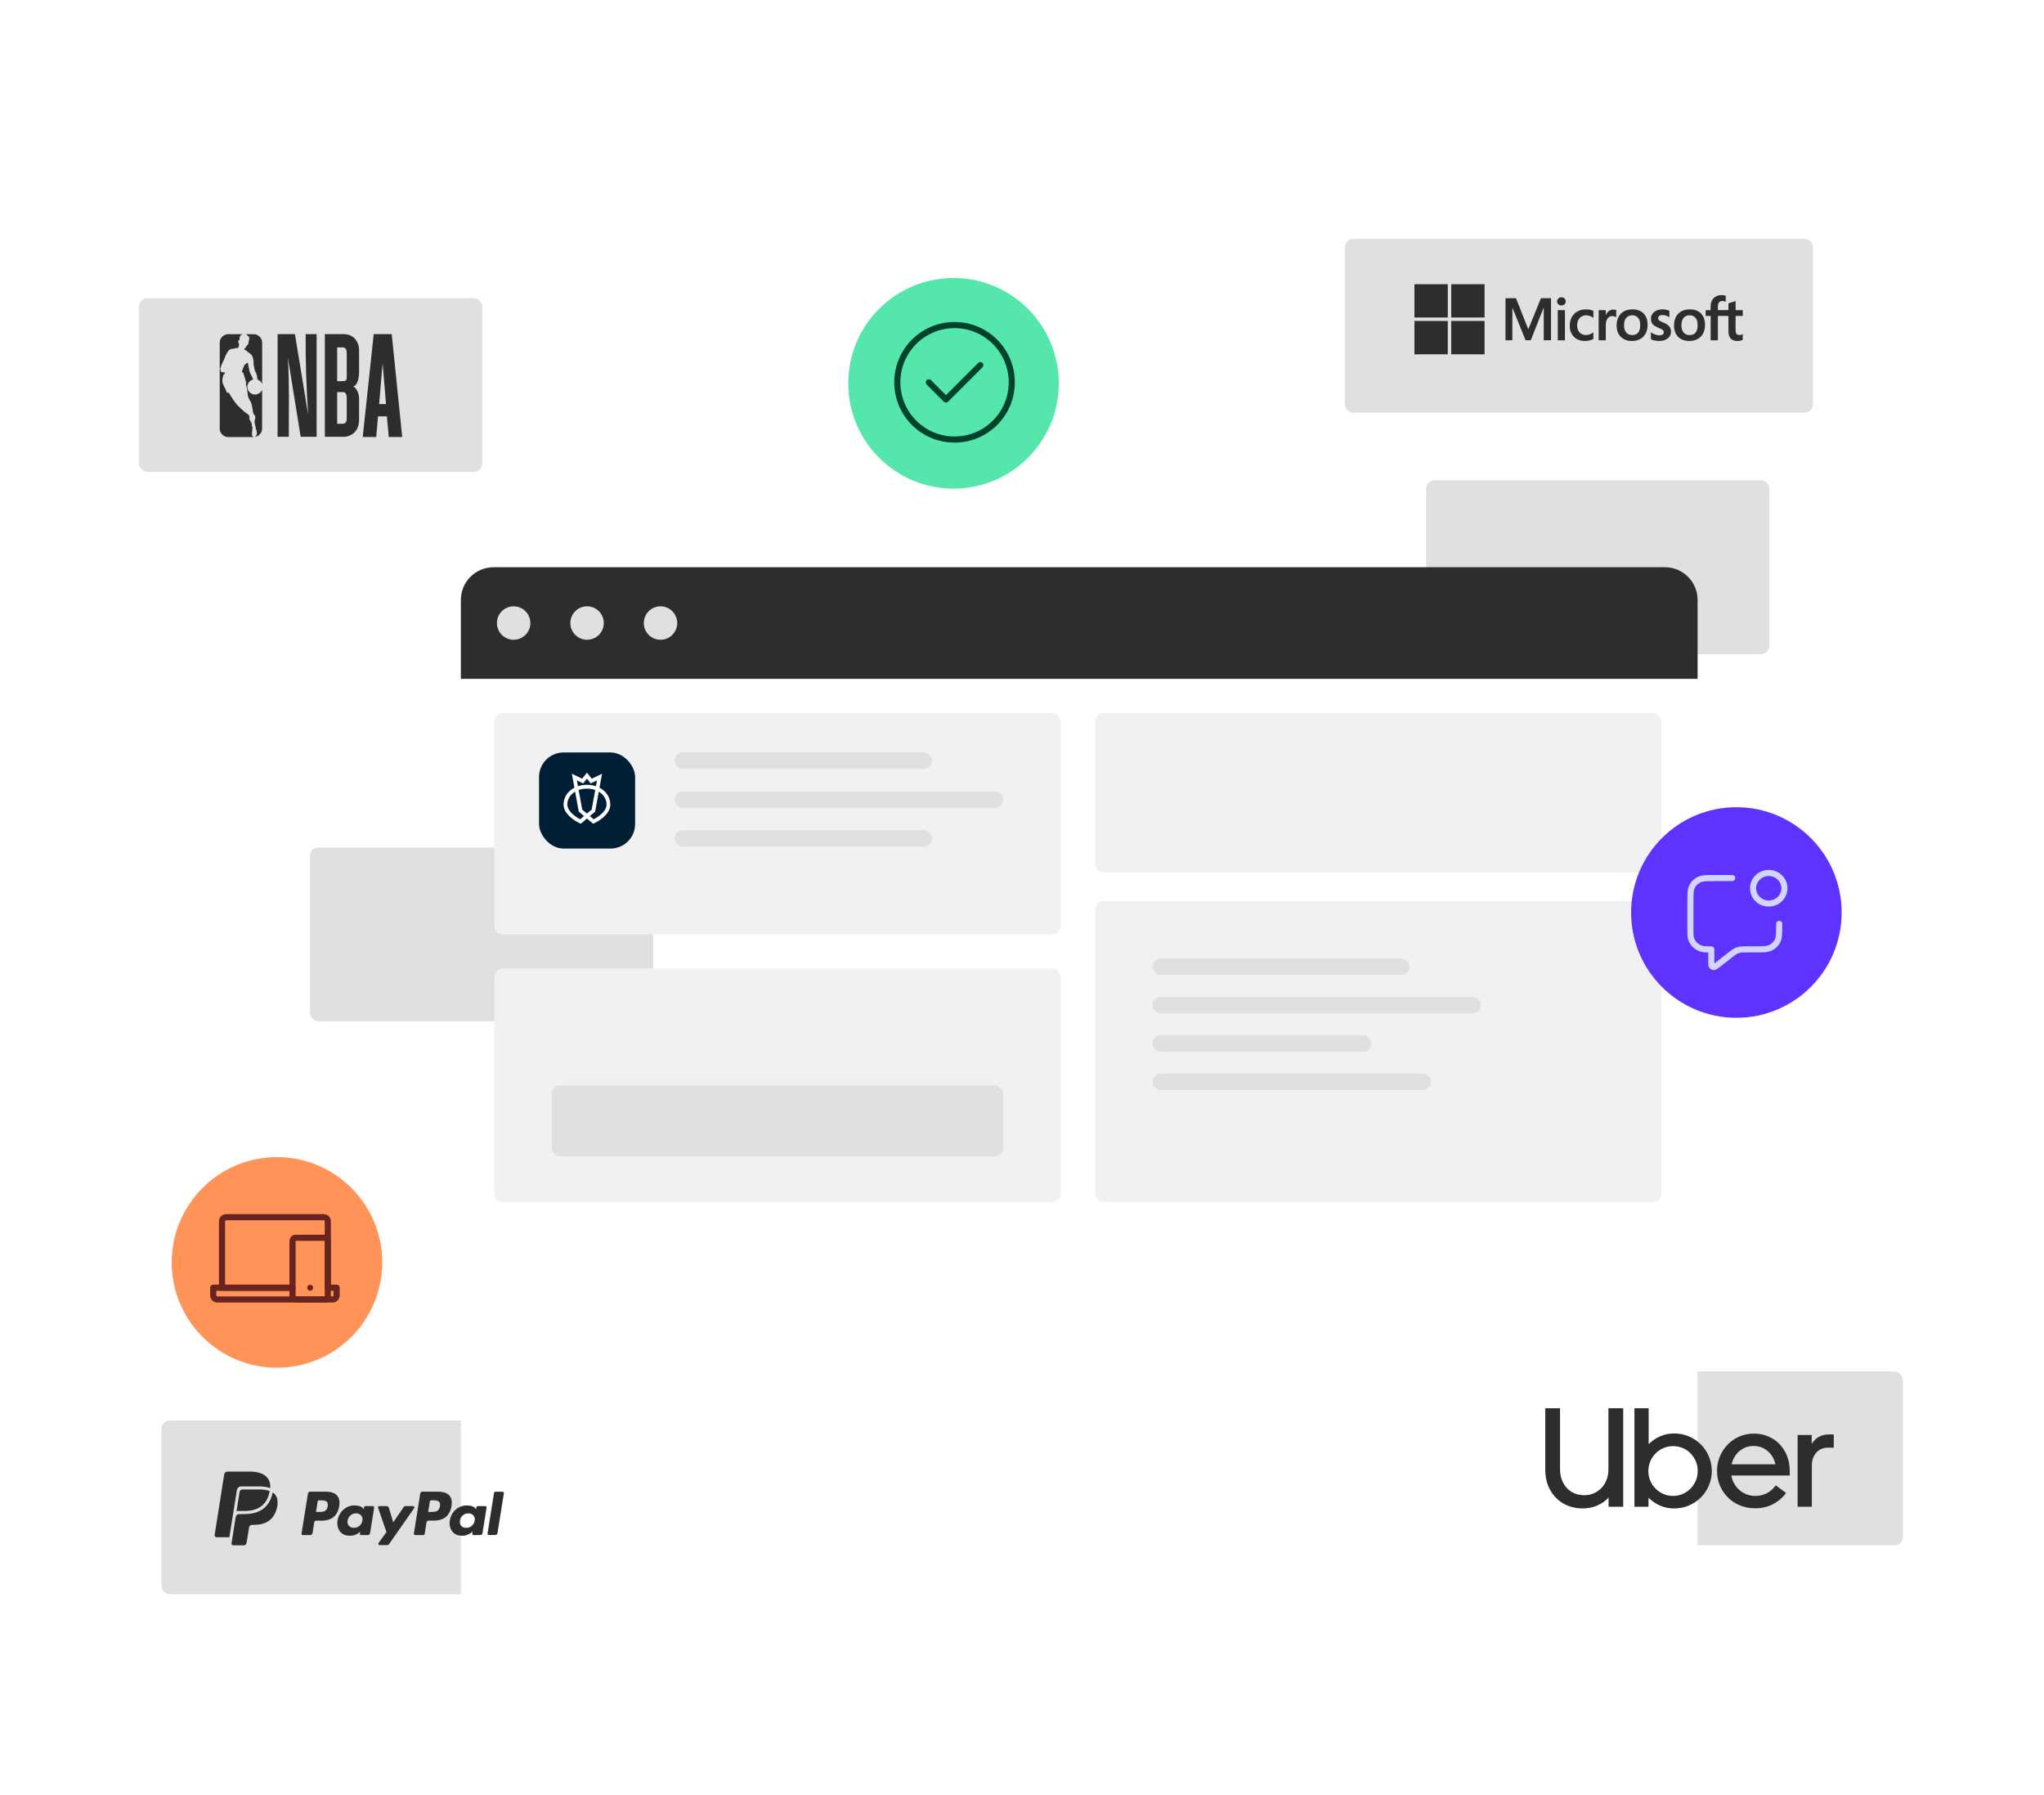 <svg width="1000" height="878" viewBox="0 0 1000 878" fill="none" xmlns="http://www.w3.org/2000/svg">
<rect x="658" y="116.838" width="229" height="85" rx="4" fill="#DFE0E1"/>
<path fill-rule="evenodd" clip-rule="evenodd" d="M692 155.317H708.316C708.317 149.878 708.316 144.439 708.317 139H692V155.317Z" fill="#2D2D2D"/>
<path fill-rule="evenodd" clip-rule="evenodd" d="M709.984 155.317C715.422 155.317 720.861 155.316 726.299 155.317C726.301 149.878 726.3 144.439 726.3 139H709.983C709.983 144.439 709.982 149.878 709.984 155.317" fill="#2D2D2D"/>
<path fill-rule="evenodd" clip-rule="evenodd" d="M852.622 154.556V151.69C851.458 151.694 850.294 151.681 849.131 151.698C849.104 150.225 849.128 148.752 849.118 147.28C847.954 147.631 846.796 148.004 845.626 148.337C845.598 149.455 845.624 150.573 845.611 151.69C843.89 151.689 842.17 151.692 840.449 151.688C840.47 150.808 840.388 149.921 840.514 149.046C840.619 148.356 841.019 147.666 841.691 147.4C842.539 147.052 843.487 147.283 844.292 147.638C844.287 146.629 844.3 145.621 844.286 144.613C842.59 144.147 840.647 144.238 839.142 145.217C838.172 145.838 837.469 146.832 837.152 147.934C836.778 149.154 836.969 150.442 836.909 151.695C836.093 151.689 835.277 151.681 834.463 151.7C834.472 152.642 834.468 153.585 834.465 154.527C835.283 154.544 836.103 154.524 836.921 154.54C836.914 158.507 836.919 162.473 836.919 166.44H840.448C840.448 162.472 840.447 158.504 840.449 154.536C842.17 154.533 843.891 154.534 845.613 154.535C845.618 157.064 845.609 159.593 845.617 162.121C845.633 163.299 845.834 164.558 846.614 165.488C847.289 166.312 848.361 166.688 849.396 166.764C850.487 166.842 851.614 166.709 852.622 166.27V163.377C851.849 163.894 850.781 164.1 849.939 163.628C849.436 163.351 849.241 162.757 849.177 162.221C849.07 161.312 849.137 160.394 849.119 159.482C849.118 157.834 849.122 156.186 849.117 154.539C850.285 154.543 851.454 154.508 852.622 154.556" fill="#2D2D2D"/>
<path fill-rule="evenodd" clip-rule="evenodd" d="M763.586 145.423C762.606 145.535 761.77 146.425 761.797 147.425C761.755 148.375 762.519 149.226 763.435 149.391C764.318 149.584 765.331 149.211 765.784 148.407C766.194 147.695 766.092 146.724 765.539 146.115C765.068 145.558 764.298 145.315 763.586 145.423" fill="#2D2D2D"/>
<path fill-rule="evenodd" clip-rule="evenodd" d="M753.877 145.872C751.838 150.947 749.754 156.003 747.698 161.071C747.27 160.065 746.888 159.039 746.479 158.025C744.88 153.968 743.271 149.916 741.673 145.86H736.541C736.539 152.72 736.54 159.58 736.541 166.44C737.66 166.439 738.78 166.442 739.901 166.439C739.898 163.368 739.901 160.296 739.9 157.225C739.911 155.007 739.875 152.788 739.918 150.57C739.982 150.671 740.041 150.776 740.096 150.883C742.189 156.069 744.267 161.262 746.37 166.443C747.216 166.429 748.062 166.458 748.907 166.427C750.934 161.241 753.013 156.074 755.052 150.893C755.106 150.78 755.168 150.67 755.238 150.564C755.253 150.791 755.261 151.019 755.259 151.246C755.252 156.309 755.266 161.37 755.253 166.432C756.44 166.449 757.627 166.436 758.815 166.439C758.814 159.58 758.812 152.721 758.816 145.862C757.169 145.866 755.523 145.845 753.877 145.872" fill="#2D2D2D"/>
<path fill-rule="evenodd" clip-rule="evenodd" d="M778.54 151.692C776.838 151.211 775.001 151.191 773.298 151.676C771.735 152.127 770.3 153.087 769.383 154.442C768.288 156.031 767.901 158.015 767.987 159.917C768.073 161.747 768.794 163.574 770.123 164.854C771.346 166.042 773.03 166.682 774.72 166.771C776.371 166.853 778.101 166.631 779.543 165.773C779.531 164.707 779.545 163.642 779.536 162.577C778.606 163.257 777.52 163.744 776.369 163.876C775.205 163.965 773.957 163.684 773.068 162.893C772.211 162.163 771.755 161.063 771.642 159.961C771.49 158.554 771.694 157.026 772.577 155.876C773.264 154.948 774.359 154.352 775.508 154.248C776.954 154.066 778.398 154.616 779.536 155.486C779.546 154.361 779.527 153.236 779.546 152.111C779.231 151.926 778.891 151.79 778.54 151.692" fill="#2D2D2D"/>
<path fill-rule="evenodd" clip-rule="evenodd" d="M801.933 161.903C801.596 162.662 800.978 163.303 800.199 163.607C799.288 163.957 798.264 163.977 797.323 163.733C796.365 163.481 795.553 162.789 795.111 161.908C794.543 160.774 794.457 159.461 794.575 158.217C794.682 157.085 795.076 155.921 795.938 155.139C796.563 154.555 797.416 154.27 798.26 154.223C799.32 154.154 800.449 154.453 801.211 155.225C802.027 156.026 802.342 157.19 802.43 158.299C802.492 159.513 802.442 160.778 801.933 161.903M802.259 152.018C800.687 151.303 798.901 151.207 797.207 151.422C795.428 151.647 793.697 152.484 792.568 153.902C791.537 155.168 791.035 156.795 790.939 158.409C790.797 160.311 791.114 162.33 792.232 163.917C793.183 165.287 794.686 166.229 796.308 166.576C797.665 166.861 799.084 166.862 800.44 166.58C802.027 166.254 803.509 165.376 804.491 164.08C805.452 162.86 805.934 161.321 806.043 159.786C806.154 158.213 805.995 156.584 805.341 155.134C804.729 153.771 803.623 152.634 802.259 152.018" fill="#2D2D2D"/>
<path fill-rule="evenodd" clip-rule="evenodd" d="M815.082 158.4C814.045 157.801 812.851 157.516 811.851 156.847C811.266 156.475 811.1 155.662 811.339 155.042C811.64 154.415 812.365 154.135 813.025 154.11C814.334 154.064 815.652 154.463 816.731 155.205C816.73 154.123 816.732 153.043 816.73 151.961C815.186 151.376 813.478 151.165 811.846 151.452C810.467 151.698 809.114 152.414 808.335 153.609C807.652 154.634 807.564 155.956 807.847 157.129C808.037 157.925 808.523 158.631 809.165 159.131C810.078 159.832 811.171 160.223 812.21 160.69C812.764 160.951 813.351 161.217 813.751 161.699C814.178 162.324 814.049 163.346 813.33 163.704C812.578 164.065 811.701 164.059 810.894 163.927C809.736 163.727 808.641 163.235 807.693 162.546C807.68 163.682 807.692 164.819 807.687 165.957C808.815 166.459 810.048 166.701 811.275 166.78C813.002 166.845 814.881 166.508 816.185 165.289C817.551 164.081 817.881 161.942 817.104 160.323C816.69 159.459 815.898 158.859 815.082 158.4" fill="#2D2D2D"/>
<path fill-rule="evenodd" clip-rule="evenodd" d="M830.42 160.56C830.284 161.336 830.016 162.111 829.507 162.725C828.995 163.343 828.232 163.719 827.445 163.834C826.601 163.961 825.711 163.9 824.921 163.56C824.068 163.199 823.408 162.461 823.06 161.613C822.641 160.601 822.558 159.481 822.641 158.399C822.722 157.352 823.019 156.277 823.711 155.462C824.342 154.702 825.31 154.281 826.286 154.226C827.283 154.157 828.347 154.387 829.113 155.06C829.82 155.646 830.211 156.525 830.39 157.409C830.592 158.445 830.59 159.518 830.42 160.56M830.572 152.129C828.964 151.318 827.095 151.199 825.334 151.418C823.913 151.6 822.518 152.139 821.434 153.091C820.111 154.23 819.335 155.906 819.107 157.62C818.889 159.334 818.962 161.139 819.661 162.744C820.332 164.318 821.655 165.595 823.246 166.222C824.817 166.84 826.563 166.91 828.217 166.642C829.907 166.363 831.508 165.474 832.555 164.106C833.673 162.693 834.154 160.864 834.151 159.082C834.176 157.89 834.027 156.68 833.603 155.56C833.06 154.096 831.973 152.83 830.572 152.129" fill="#2D2D2D"/>
<path fill-rule="evenodd" clip-rule="evenodd" d="M787.438 151.916C786.553 152.417 785.991 153.309 785.614 154.227C785.617 153.383 785.612 152.539 785.617 151.695C784.455 151.689 783.294 151.683 782.133 151.698C782.14 156.612 782.133 161.526 782.136 166.44H785.615C785.616 164.089 785.615 161.738 785.615 159.387C785.586 158.366 785.671 157.309 786.117 156.375C786.529 155.493 787.323 154.724 788.324 154.61C789.146 154.527 790.014 154.72 790.71 155.171C790.713 153.994 790.708 152.817 790.713 151.64C789.649 151.282 788.412 151.331 787.438 151.916" fill="#2D2D2D"/>
<path fill-rule="evenodd" clip-rule="evenodd" d="M762.117 151.695C762.12 156.611 762.116 161.525 762.119 166.44H765.623C765.627 161.527 765.615 156.614 765.629 151.701C764.458 151.678 763.287 151.69 762.117 151.695" fill="#2D2D2D"/>
<path fill-rule="evenodd" clip-rule="evenodd" d="M692 173.3H708.317C708.317 167.861 708.318 162.423 708.317 156.984C702.878 156.981 697.439 156.984 692 156.982V173.3Z" fill="#2D2D2D"/>
<path fill-rule="evenodd" clip-rule="evenodd" d="M709.983 173.3H726.3V156.983C720.861 156.983 715.422 156.982 709.984 156.984C709.982 162.422 709.984 167.861 709.983 173.3" fill="#2D2D2D"/>
<rect x="722" y="670.838" width="209" height="85" rx="4" fill="#DFE0E1"/>
<rect x="79" y="694.838" width="194" height="85" rx="4" fill="#DFE0E1"/>
<rect x="151.663" y="414.522" width="167.91" height="84.991" rx="4" fill="#DFE0E1"/>
<rect x="68" y="145.838" width="167.91" height="84.991" rx="4" fill="#DFE0E1"/>
<rect x="697.734" y="234.953" width="167.91" height="84.991" rx="4" fill="#DFE0E1"/>
<g filter="url(#filter0_dddddd_1949_167503)">
<rect x="225.472" y="277.449" width="605.057" height="326.778" rx="16" fill="white"/>
</g>
<rect x="241.888" y="348.79" width="276.972" height="108.228" rx="4" fill="#F1F1F2"/>
<rect x="263.721" y="368.057" width="47" height="47" rx="12" fill="#001E34"/>
<rect x="535.791" y="348.79" width="276.972" height="77.967" rx="4" fill="#F1F1F2"/>
<rect x="535.791" y="440.773" width="276.972" height="147.248" rx="4" fill="#F1F1F2"/>
<rect x="241.888" y="473.75" width="276.972" height="114.272" rx="4" fill="#F1F1F2"/>
<rect x="269.984" y="530.885" width="220.78" height="34.71" rx="4" fill="#DFE0E1"/>
<path d="M225.472 293.449C225.472 284.612 232.635 277.449 241.472 277.449H814.529C823.365 277.449 830.529 284.612 830.529 293.449V332.058H225.472V293.449Z" fill="#2D2D2D"/>
<circle cx="251.296" cy="304.753" r="8.178" fill="#DFE0E1"/>
<circle cx="287.22" cy="304.753" r="8.178" fill="#DFE0E1"/>
<circle cx="323.144" cy="304.753" r="8.178" fill="#DFE0E1"/>
<rect x="563.873" y="468.87" width="125.871" height="8.034" rx="4.017" fill="#DFE0E1"/>
<rect x="330.077" y="368.057" width="125.871" height="8.034" rx="4.017" fill="#DFE0E1"/>
<rect x="330.077" y="406.115" width="125.871" height="8.034" rx="4.017" fill="#DFE0E1"/>
<rect x="563.873" y="487.616" width="160.687" height="8.034" rx="4.017" fill="#DFE0E1"/>
<rect x="330.077" y="387.086" width="160.687" height="8.034" rx="4.017" fill="#DFE0E1"/>
<rect x="563.873" y="525.11" width="136.177" height="8.034" rx="4.017" fill="#DFE0E1"/>
<rect x="563.873" y="506.363" width="107.124" height="8.034" rx="4.017" fill="#DFE0E1"/>
<g clip-path="url(#clip0_1949_167503)">
<path d="M290.173 402.916L287.154 400.37L284.136 402.916L283.61 402.679C283.288 402.533 275.721 399.044 275.721 393.521C275.721 389.953 277.788 386.955 281.02 385.289L279.78 378.454L284.791 380.894L287.152 377.904L289.517 380.894L294.53 378.454L293.289 385.29C296.521 386.957 298.588 389.954 298.588 393.521C298.588 399.044 291.021 402.533 290.699 402.679L290.173 402.916ZM281.371 387.22C279.028 388.613 277.561 390.873 277.561 393.521C277.561 396.827 281.711 399.639 283.852 400.736L285.719 399.16L283.142 396.985L281.371 387.22ZM288.59 399.16L290.453 400.731C292.031 399.906 296.749 397.137 296.749 393.521C296.749 390.873 295.281 388.614 292.938 387.222L291.167 396.985L288.59 399.16ZM284.832 395.991L287.154 397.949L289.477 395.991L291.214 386.412C288.775 385.534 285.534 385.533 283.095 386.411L284.832 395.991ZM287.152 383.875C288.727 383.875 290.209 384.117 291.549 384.562L292.066 381.714L288.994 383.21L287.152 380.883L285.314 383.21L282.244 381.714L282.758 384.56C284.098 384.117 285.579 383.875 287.152 383.875Z" fill="white"/>
</g>
<g clip-path="url(#clip1_1949_167503)">
<path d="M764.121 723.833C764.718 725.417 765.543 726.769 766.599 727.893C767.654 729.016 768.904 729.877 770.349 730.474C771.794 731.071 773.366 731.369 775.064 731.369C776.762 731.369 778.263 731.06 779.71 730.44C781.156 729.82 782.417 728.949 783.495 727.826C784.573 726.702 785.411 725.36 786.008 723.799C786.605 722.239 786.903 720.496 786.903 718.569V688.838H794.129V737.011H786.972V732.537C785.367 734.235 783.474 735.542 781.293 736.46C779.114 737.376 776.763 737.836 774.24 737.836C771.717 737.836 769.273 737.389 767.048 736.495C764.823 735.599 762.895 734.328 761.267 732.676C759.639 731.023 758.354 729.039 757.413 726.723C756.471 724.405 756 721.826 756 718.981V688.838H763.226V718.569C763.226 720.496 763.524 722.251 764.121 723.833Z" fill="#2D2D2D"/>
<path d="M806.583 688.838V706.386C808.189 704.781 810.047 703.508 812.158 702.567C814.268 701.626 816.562 701.157 819.039 701.157C821.517 701.157 824.017 701.638 826.265 702.602C828.512 703.566 830.463 704.873 832.114 706.525C833.764 708.177 835.072 710.126 836.036 712.374C837 714.622 837.482 717.008 837.482 719.531C837.482 722.054 837 724.428 836.036 726.653C835.072 728.878 833.766 730.816 832.114 732.469C830.461 734.121 828.512 735.427 826.265 736.391C824.017 737.355 821.608 737.836 819.039 737.836C816.47 737.836 814.256 737.366 812.123 736.425C809.989 735.484 808.119 734.211 806.514 732.606V737.01H799.633V688.838H806.583ZM807.373 724.281C807.993 725.749 808.853 727.034 809.954 728.135C811.055 729.236 812.34 730.108 813.808 730.749C815.276 731.392 816.86 731.713 818.556 731.713C820.253 731.713 821.768 731.392 823.236 730.749C824.704 730.107 825.977 729.236 827.055 728.135C828.133 727.034 828.994 725.749 829.636 724.281C830.279 722.813 830.6 721.229 830.6 719.533C830.6 717.836 830.279 716.24 829.636 714.75C828.994 713.259 828.133 711.963 827.055 710.862C825.977 709.761 824.704 708.901 823.236 708.281C821.768 707.661 820.207 707.352 818.556 707.352C816.906 707.352 815.345 707.661 813.877 708.281C812.409 708.901 811.124 709.761 810.023 710.862C808.922 711.963 808.051 713.259 807.408 714.75C806.766 716.24 806.444 717.835 806.444 719.533C806.444 721.23 806.753 722.813 807.373 724.281Z" fill="#2D2D2D"/>
<path d="M841.404 712.442C842.323 710.24 843.583 708.302 845.19 706.627C846.797 704.952 848.7 703.633 850.902 702.669C853.104 701.705 855.49 701.224 858.059 701.224C860.628 701.224 862.923 701.682 865.079 702.601C867.235 703.519 869.093 704.792 870.654 706.42C872.213 708.048 873.43 709.976 874.301 712.2C875.172 714.425 875.609 716.846 875.609 719.461V721.731H847.049C847.279 723.154 847.738 724.472 848.426 725.689C849.114 726.904 849.975 727.96 851.007 728.855C852.039 729.75 853.209 730.449 854.517 730.953C855.825 731.457 857.212 731.71 858.68 731.71C862.856 731.71 866.227 729.989 868.796 726.548L873.82 730.264C872.076 732.604 869.92 734.439 867.351 735.768C864.782 737.099 861.892 737.765 858.68 737.765C856.066 737.765 853.622 737.306 851.351 736.388C849.081 735.47 847.107 734.186 845.432 732.534C843.757 730.882 842.438 728.943 841.474 726.718C840.51 724.494 840.029 722.072 840.029 719.458C840.029 716.98 840.488 714.641 841.406 712.438L841.404 712.442ZM851.074 709.724C849.125 711.354 847.827 713.521 847.186 716.228H868.589C867.992 713.521 866.719 711.354 864.77 709.724C862.821 708.096 860.538 707.282 857.922 707.282C855.307 707.282 853.025 708.096 851.074 709.724Z" fill="#2D2D2D"/>
<path d="M888.615 710.516C887.147 712.121 886.413 714.302 886.413 717.053V737.011H879.462V701.914H886.343V706.249C887.214 704.827 888.35 703.703 889.75 702.876C891.149 702.051 892.812 701.637 894.74 701.637H897.149V708.105H894.259C891.965 708.105 890.083 708.908 888.615 710.515V710.516Z" fill="#2D2D2D"/>
</g>
<path d="M120.995 171.851L121.008 172.024C121.381 172.25 121.58 172.423 121.966 172.675C122.976 173.314 124.2 174.445 124.053 178.341C124.346 179.192 124.466 180.855 124.732 181.387C125.251 182.438 125.61 183.116 125.756 184.1C125.756 184.1 125.916 185.63 126.101 185.75C127.139 185.989 126.847 186.095 126.993 186.282C127.153 186.481 127.764 186.481 127.764 187.04C127.977 187.32 128.137 187.598 128.256 187.904V167.648C128.256 165.334 126.38 163.458 124.079 163.458H120.089C120.728 163.684 121.099 163.963 121.312 164.389C121.817 164.429 122.429 165.586 121.485 167.289C121.898 167.581 121.578 168.007 121.286 168.486C121.193 168.646 121.1 168.925 120.821 168.899C120.448 169.67 120.009 170.402 119.676 170.455C119.584 170.575 119.517 170.907 119.663 171.053C120.101 171.292 120.687 171.572 120.993 171.852L120.995 171.851Z" fill="#2D2D2D"/>
<path d="M124.72 213.694L124.68 213.708C126.516 212.591 125.385 210.476 125.026 209.239L125.093 209.026C125.186 208.853 124.986 208.454 124.986 208.454C124.76 208.268 124.707 207.231 124.587 206.752C124.388 205.98 124.933 204.623 124.933 204.158C124.933 203.692 124.587 203.067 123.949 202.269C123.789 202.096 123.337 198.16 122.925 197.162C122.353 195.792 122.179 196.018 121.502 194.369C120.983 193.224 121.395 191.522 120.212 187.585L120.478 187.333C120.478 187.333 119.547 183.914 119.227 182.971C118.935 182.039 118.376 181.973 118.376 181.973L118.416 181.481C118.456 181.335 119.56 178.488 119.653 178.395C119.667 178.342 121.236 177.251 121.263 177.411C121.395 178.116 122.008 181.667 122.273 182.226C122.539 182.798 123.443 184.54 123.869 185.618C122.246 186.017 121.023 187.494 121.023 189.236C121.023 191.297 122.698 192.973 124.747 192.973C126.317 192.973 127.687 191.988 128.232 190.619L128.218 209.559C128.244 211.66 126.728 213.39 124.72 213.695V213.694Z" fill="#2D2D2D"/>
<path d="M118.748 163.458C117.391 163.99 117.191 164.575 117.152 166.464C116.925 166.49 116.447 166.265 116.607 167.422C116.607 167.422 116.686 168.193 116.993 168.06C116.754 169.736 116.94 170.148 115.835 170.268C115.596 170.294 115.303 170.308 114.944 170.321L114.838 170.481C113.321 170.627 112.577 170.534 111.592 171.824C111.22 172.316 110.821 173.022 110.329 174.019C110.329 174.019 109.877 175.136 109.744 175.589C109.305 176.506 108.24 178.515 107.935 179.818C107.828 180.257 107.642 180.404 107.921 181.042C108.333 181.959 107.655 182.199 110.022 182.133V182.678C110.022 182.678 109.397 183.222 109.251 183.542C109.118 183.875 108.759 185.497 108.772 186.282C108.811 188.304 110.461 189.993 110.94 192.001L112.044 192.161C112.642 193.531 115.25 197.229 115.848 197.827L115.874 197.853C116.007 198.199 116.685 198.638 117.071 199.077C117.311 199.303 118.415 200.499 119.878 201.63C120.411 202.042 120.995 202.455 121.594 202.8C121.581 202.787 121.954 203.545 122.139 204.157C121.394 204.755 122.844 205.873 123.283 207.695C123.31 207.947 122.858 208.186 123.536 208.799C123.496 211.565 122.645 213.015 124.068 213.787H111.592C109.331 213.733 107.495 211.885 107.495 209.61V167.648C107.495 165.36 109.33 163.511 111.592 163.458H118.748Z" fill="#2D2D2D"/>
<path fill-rule="evenodd" clip-rule="evenodd" d="M135.812 163.44V213.643H141.283C141.283 200.655 141.618 187.668 140.837 174.929L147.09 213.643H154.907V163.44H149.547C149.436 176.803 149.882 189.915 150.775 202.903L144.298 163.44H135.812Z" fill="#2D2D2D"/>
<path fill-rule="evenodd" clip-rule="evenodd" d="M182.823 163.44L177.463 213.768H184.051L184.945 203.653H189.299L190.193 213.768H196.781L191.645 163.44H182.823ZM187.178 177.677L188.853 197.658H185.503L187.179 177.677H187.178Z" fill="#2D2D2D"/>
<path d="M158.926 163.44V213.643H168.641C170.204 213.643 175.675 212.27 175.675 205.276V195.285C175.675 194.286 175.675 190.914 172.772 188.916C174.558 188.916 175.675 185.419 175.675 182.173V171.433C175.675 167.187 173.106 163.316 167.858 163.44H158.925H158.926ZM164.956 169.935H167.859C169.199 169.935 169.646 171.433 169.646 172.558V184.297C169.646 186.294 168.976 186.419 167.636 186.419H164.956V169.935ZM164.956 191.789H167.859C169.199 191.789 169.646 193.287 169.646 194.412V204.902C169.646 206.276 168.976 207.275 167.636 207.275H164.956V191.789Z" fill="#2D2D2D"/>
<g clip-path="url(#clip2_1949_167503)">
<g clip-path="url(#clip3_1949_167503)">
<path d="M246.369 729.882C246.26 729.736 246.077 729.663 245.895 729.663H242.321C242.029 729.626 241.774 729.845 241.701 730.175L238.528 750.085C238.492 750.268 238.564 750.451 238.674 750.597C238.783 750.744 238.966 750.817 239.148 750.817H242.321C242.832 750.817 243.306 750.451 243.379 749.939L246.516 730.395C246.552 730.212 246.48 730.029 246.37 729.882H246.369Z" fill="#2D2D2D"/>
<path d="M164.996 731.639C163.938 730.322 162.005 729.626 159.415 729.626H151.72C151.209 729.626 150.735 729.992 150.662 730.541L147.525 750.121C147.489 750.304 147.561 750.487 147.671 750.633C147.78 750.78 147.963 750.853 148.145 750.853H151.829C152.34 750.853 152.814 750.487 152.887 749.974L153.725 744.704C153.798 744.192 154.272 743.789 154.783 743.826H157.226C162.296 743.826 165.214 741.374 165.98 736.579C166.308 734.456 165.98 732.809 164.995 731.638L164.996 731.639ZM160.327 736.799C159.889 739.544 157.811 739.544 155.768 739.544H154.6L155.403 734.42C155.439 734.091 155.731 733.871 156.023 733.871H156.57C157.956 733.871 159.269 733.871 159.962 734.64C160.327 735.115 160.473 735.811 160.327 736.799H160.327Z" fill="#2D2D2D"/>
<path d="M219.926 731.602C218.868 730.321 216.935 729.626 214.345 729.626H206.65C206.139 729.626 205.665 729.992 205.592 730.541L202.492 750.121C202.456 750.304 202.528 750.487 202.638 750.633C202.748 750.78 202.93 750.853 203.112 750.853H207.051C207.416 750.853 207.744 750.597 207.78 750.231L208.656 744.668C208.729 744.155 209.203 743.753 209.714 743.789H212.157C217.227 743.789 220.145 741.337 220.911 736.543C221.239 734.42 220.911 732.773 219.926 731.602V731.602ZM215.22 736.799C214.783 739.544 212.704 739.544 210.661 739.544H209.494L210.296 734.42C210.332 734.091 210.624 733.871 210.916 733.871H211.463C212.849 733.871 214.162 733.871 214.855 734.64C215.256 735.115 215.402 735.811 215.22 736.799H215.22Z" fill="#2D2D2D"/>
<path d="M237.361 736.69H233.677C233.349 736.69 233.094 736.909 233.057 737.238L232.912 738.263L232.656 737.897C231.854 736.763 230.067 736.36 228.316 736.36C224.231 736.36 220.766 739.435 220.072 743.716C219.708 745.876 220.218 747.888 221.458 749.316C222.589 750.633 224.193 751.183 226.091 751.183C227.987 751.219 229.848 750.45 231.197 749.096L231.051 750.121C231.015 750.304 231.087 750.487 231.197 750.634C231.306 750.78 231.489 750.853 231.671 750.853H234.99C235.501 750.853 235.975 750.451 236.048 749.939L238.054 737.422C238.09 737.239 238.018 737.056 237.908 736.909C237.726 736.763 237.543 736.69 237.361 736.69V736.69ZM232.219 743.827C231.891 745.876 230.139 747.377 228.061 747.303C227.112 747.377 226.237 747.011 225.58 746.315C225.034 745.583 224.815 744.668 224.997 743.753C225.289 741.704 227.076 740.203 229.118 740.24C230.03 740.166 230.942 740.532 231.562 741.228C232.219 741.96 232.438 742.911 232.219 743.826V743.827Z" fill="#2D2D2D"/>
<path d="M202.674 737.019C202.528 736.836 202.309 736.69 202.09 736.69H198.37C198.005 736.69 197.677 736.873 197.494 737.166L192.388 744.632L190.236 737.458C190.09 737.019 189.689 736.69 189.214 736.69H185.567C185.348 736.69 185.166 736.799 185.056 736.946C184.947 737.129 184.91 737.312 184.983 737.532L189.068 749.39L185.165 754.769C185.019 754.952 185.019 755.209 185.129 755.428C185.238 755.648 185.457 755.757 185.713 755.757H189.433C189.798 755.757 190.126 755.575 190.309 755.318L202.637 737.677C202.783 737.495 202.783 737.238 202.673 737.018L202.674 737.019Z" fill="#2D2D2D"/>
<path d="M182.43 736.69H178.747C178.419 736.69 178.163 736.909 178.127 737.238L177.981 738.263L177.726 737.897C176.923 736.763 175.136 736.36 173.385 736.36C169.3 736.36 165.835 739.435 165.142 743.716C164.777 745.876 165.288 747.888 166.527 749.316C167.658 750.633 169.263 751.183 171.16 751.183C173.056 751.219 174.917 750.45 176.266 749.096L176.047 750.121C176.011 750.304 176.084 750.487 176.193 750.634C176.303 750.78 176.485 750.853 176.667 750.853H179.986C180.497 750.853 180.971 750.487 181.044 749.975L183.05 737.458C183.087 737.275 183.014 737.092 182.904 736.945C182.795 736.799 182.613 736.69 182.43 736.69V736.69ZM177.288 743.827C176.96 745.876 175.209 747.377 173.13 747.303C172.181 747.377 171.306 747.011 170.65 746.315C170.103 745.583 169.884 744.668 170.066 743.753C170.358 741.704 172.145 740.203 174.188 740.24C175.1 740.166 176.011 740.532 176.631 741.228C177.288 741.96 177.507 742.911 177.288 743.826V743.827Z" fill="#2D2D2D"/>
<path d="M117.098 727.259C117.372 727.102 117.724 727.062 118.037 727.062H126.917C127.934 727.062 128.951 727.141 129.968 727.298C130.242 727.337 130.476 727.376 130.751 727.455C131.025 727.494 131.259 727.572 131.494 727.651L131.847 727.769C131.964 727.808 132.081 727.847 132.199 727.887C132.395 725.492 131.691 723.804 130.517 722.509C128.795 720.624 125.783 719.8 121.871 719.8H111.308C110.525 719.8 109.821 720.389 109.704 721.135L105.01 750.811C104.971 751.086 105.049 751.361 105.244 751.597C105.44 751.832 105.714 751.95 105.988 751.911H112.208L115.886 728.908C116.003 728.162 116.433 727.534 117.099 727.259H117.098Z" fill="#2D2D2D"/>
<path d="M131.064 729.025C130.868 728.947 130.634 728.908 130.399 728.868C130.165 728.829 129.93 728.79 129.695 728.751C128.757 728.594 127.817 728.554 126.879 728.554H118.624C118.428 728.554 118.193 728.594 117.997 728.672C117.567 728.868 117.293 729.261 117.215 729.732L115.728 739.114C115.885 739.074 116.08 739.074 116.236 739.074H119.562C121.166 739.114 122.73 738.878 124.295 738.485C127.816 737.465 130.163 735.227 131.376 731.616C131.61 730.87 131.806 730.124 131.963 729.378C131.806 729.26 131.572 729.181 131.376 729.103L131.063 729.025L131.064 729.025Z" fill="#2D2D2D"/>
<path d="M133.411 730.007C132.512 734.404 129.734 740.606 119.484 740.606H116.942C116.159 740.606 115.455 741.195 115.338 741.94C115.338 741.94 113.343 754.306 113.264 754.934C113.225 755.169 113.303 755.405 113.46 755.601C113.616 755.797 113.851 755.875 114.086 755.875H119.211C119.915 755.875 120.502 755.365 120.619 754.698L121.871 747.043C121.988 746.376 122.575 745.865 123.279 745.865H124.14C129.851 745.865 134.311 743.549 135.641 736.915C135.68 736.719 135.719 736.523 135.758 736.327C135.993 734.05 135.641 732.205 134.428 730.831C134.115 730.517 133.802 730.242 133.411 730.007H133.411Z" fill="#2D2D2D"/>
</g>
</g>
<circle cx="849.5" cy="446.338" r="51.5" fill="#5E33FF"/>
<circle cx="466.5" cy="187.5" r="51.5" fill="#54E6AB"/>
<circle cx="135.5" cy="617.5" r="51.5" fill="#FF9358"/>
<path d="M160.375 629.875V597.375C160.375 596.27 159.48 595.375 158.375 595.375H110.625C109.52 595.375 108.625 596.27 108.625 597.375V629.875H143.125" stroke="#69241F" stroke-width="3" stroke-linecap="round" stroke-linejoin="round"/>
<path d="M143.125 629.875H104.312V633.625C104.312 634.73 105.208 635.625 106.313 635.625H162.687C163.792 635.625 164.688 634.73 164.688 633.625V629.875H160.375" stroke="#69241F" stroke-width="3" stroke-linecap="round" stroke-linejoin="round"/>
<path fill-rule="evenodd" clip-rule="evenodd" d="M160.375 634.112C160.375 634.948 159.731 635.625 158.938 635.625H144.562C143.769 635.625 143.125 634.948 143.125 634.112V606.951C143.125 606.115 143.769 605.438 144.562 605.438H158.938C159.731 605.438 160.375 606.115 160.375 606.951V634.112Z" stroke="#69241F" stroke-width="3" stroke-linecap="round" stroke-linejoin="round"/>
<circle cx="151.75" cy="629.875" r="1.438" fill="#69241F"/>
<path d="M847.444 429.492H839.267C834.973 429.492 832.826 429.492 831.186 430.307C829.743 431.023 828.571 432.167 827.836 433.574C827 435.173 827 437.266 827 441.453V454.411C827 456.728 827 457.887 827.261 458.838C827.97 461.418 830.037 463.433 832.682 464.124C833.657 464.379 834.846 464.379 837.222 464.379V470.199C837.222 471.526 837.222 472.19 837.501 472.531C837.744 472.828 838.112 473 838.501 473C838.949 473 839.48 472.585 840.544 471.755L846.64 467C847.885 466.028 848.508 465.543 849.201 465.197C849.817 464.891 850.471 464.667 851.148 464.531C851.911 464.379 852.708 464.379 854.303 464.379H858.178C862.472 464.379 864.618 464.379 866.258 463.564C867.701 462.847 868.874 461.704 869.609 460.297C870.444 458.698 870.444 456.604 870.444 452.418V451.919M870.754 429.19C873.749 432.109 873.749 436.842 870.754 439.762C867.76 442.681 862.906 442.681 859.912 439.762C856.918 436.842 856.918 432.109 859.912 429.19C862.906 426.27 867.76 426.27 870.754 429.19Z" stroke="#D1D5FF" stroke-width="3" stroke-linecap="round" stroke-linejoin="round"/>
<path d="M454.4 187L462.8 195.4L479.6 178.6M495 187C495 202.464 482.464 215 467 215C451.536 215 439 202.464 439 187C439 171.536 451.536 159 467 159C482.464 159 495 171.536 495 187Z" stroke="#00422B" stroke-width="3" stroke-linecap="round" stroke-linejoin="round"/>
<defs>
<filter id="filter0_dddddd_1949_167503" x="145.472" y="276.152" width="765.057" height="508.075" filterUnits="userSpaceOnUse" color-interpolation-filters="sRGB">
<feFlood flood-opacity="0" result="BackgroundImageFix"/>
<feColorMatrix in="SourceAlpha" type="matrix" values="0 0 0 0 0 0 0 0 0 0 0 0 0 0 0 0 0 0 127 0" result="hardAlpha"/>
<feOffset dy="1.852"/>
<feGaussianBlur stdDeviation="1.574"/>
<feColorMatrix type="matrix" values="0 0 0 0 0 0 0 0 0 0 0 0 0 0 0 0 0 0 0.017 0"/>
<feBlend mode="normal" in2="BackgroundImageFix" result="effect1_dropShadow_1949_167503"/>
<feColorMatrix in="SourceAlpha" type="matrix" values="0 0 0 0 0 0 0 0 0 0 0 0 0 0 0 0 0 0 127 0" result="hardAlpha"/>
<feOffset dy="8.148"/>
<feGaussianBlur stdDeviation="3.259"/>
<feColorMatrix type="matrix" values="0 0 0 0 0 0 0 0 0 0 0 0 0 0 0 0 0 0 0.027 0"/>
<feBlend mode="normal" in2="effect1_dropShadow_1949_167503" result="effect2_dropShadow_1949_167503"/>
<feColorMatrix in="SourceAlpha" type="matrix" values="0 0 0 0 0 0 0 0 0 0 0 0 0 0 0 0 0 0 127 0" result="hardAlpha"/>
<feOffset dy="20"/>
<feGaussianBlur stdDeviation="6.5"/>
<feColorMatrix type="matrix" values="0 0 0 0 0 0 0 0 0 0 0 0 0 0 0 0 0 0 0.035 0"/>
<feBlend mode="normal" in2="effect2_dropShadow_1949_167503" result="effect3_dropShadow_1949_167503"/>
<feColorMatrix in="SourceAlpha" type="matrix" values="0 0 0 0 0 0 0 0 0 0 0 0 0 0 0 0 0 0 127 0" result="hardAlpha"/>
<feOffset dy="38.519"/>
<feGaussianBlur stdDeviation="12.741"/>
<feColorMatrix type="matrix" values="0 0 0 0 0 0 0 0 0 0 0 0 0 0 0 0 0 0 0.043 0"/>
<feBlend mode="normal" in2="effect3_dropShadow_1949_167503" result="effect4_dropShadow_1949_167503"/>
<feColorMatrix in="SourceAlpha" type="matrix" values="0 0 0 0 0 0 0 0 0 0 0 0 0 0 0 0 0 0 127 0" result="hardAlpha"/>
<feOffset dy="64.815"/>
<feGaussianBlur stdDeviation="23.426"/>
<feColorMatrix type="matrix" values="0 0 0 0 0 0 0 0 0 0 0 0 0 0 0 0 0 0 0.053 0"/>
<feBlend mode="normal" in2="effect4_dropShadow_1949_167503" result="effect5_dropShadow_1949_167503"/>
<feColorMatrix in="SourceAlpha" type="matrix" values="0 0 0 0 0 0 0 0 0 0 0 0 0 0 0 0 0 0 127 0" result="hardAlpha"/>
<feOffset dy="100"/>
<feGaussianBlur stdDeviation="40"/>
<feColorMatrix type="matrix" values="0 0 0 0 0 0 0 0 0 0 0 0 0 0 0 0 0 0 0.07 0"/>
<feBlend mode="normal" in2="effect5_dropShadow_1949_167503" result="effect6_dropShadow_1949_167503"/>
<feBlend mode="normal" in="SourceGraphic" in2="effect6_dropShadow_1949_167503" result="shape"/>
</filter>
<clipPath id="clip0_1949_167503">
<rect width="23" height="25" fill="white" transform="translate(275.721 377.904)"/>
</clipPath>
<clipPath id="clip1_1949_167503">
<rect width="141.148" height="49" fill="white" transform="translate(756 688.838)"/>
</clipPath>
<clipPath id="clip2_1949_167503">
<rect width="141.525" height="74" fill="white" transform="translate(105 700.838)"/>
</clipPath>
<clipPath id="clip3_1949_167503">
<rect width="141.525" height="36.075" fill="white" transform="translate(105 719.8)"/>
</clipPath>
</defs>
</svg>

